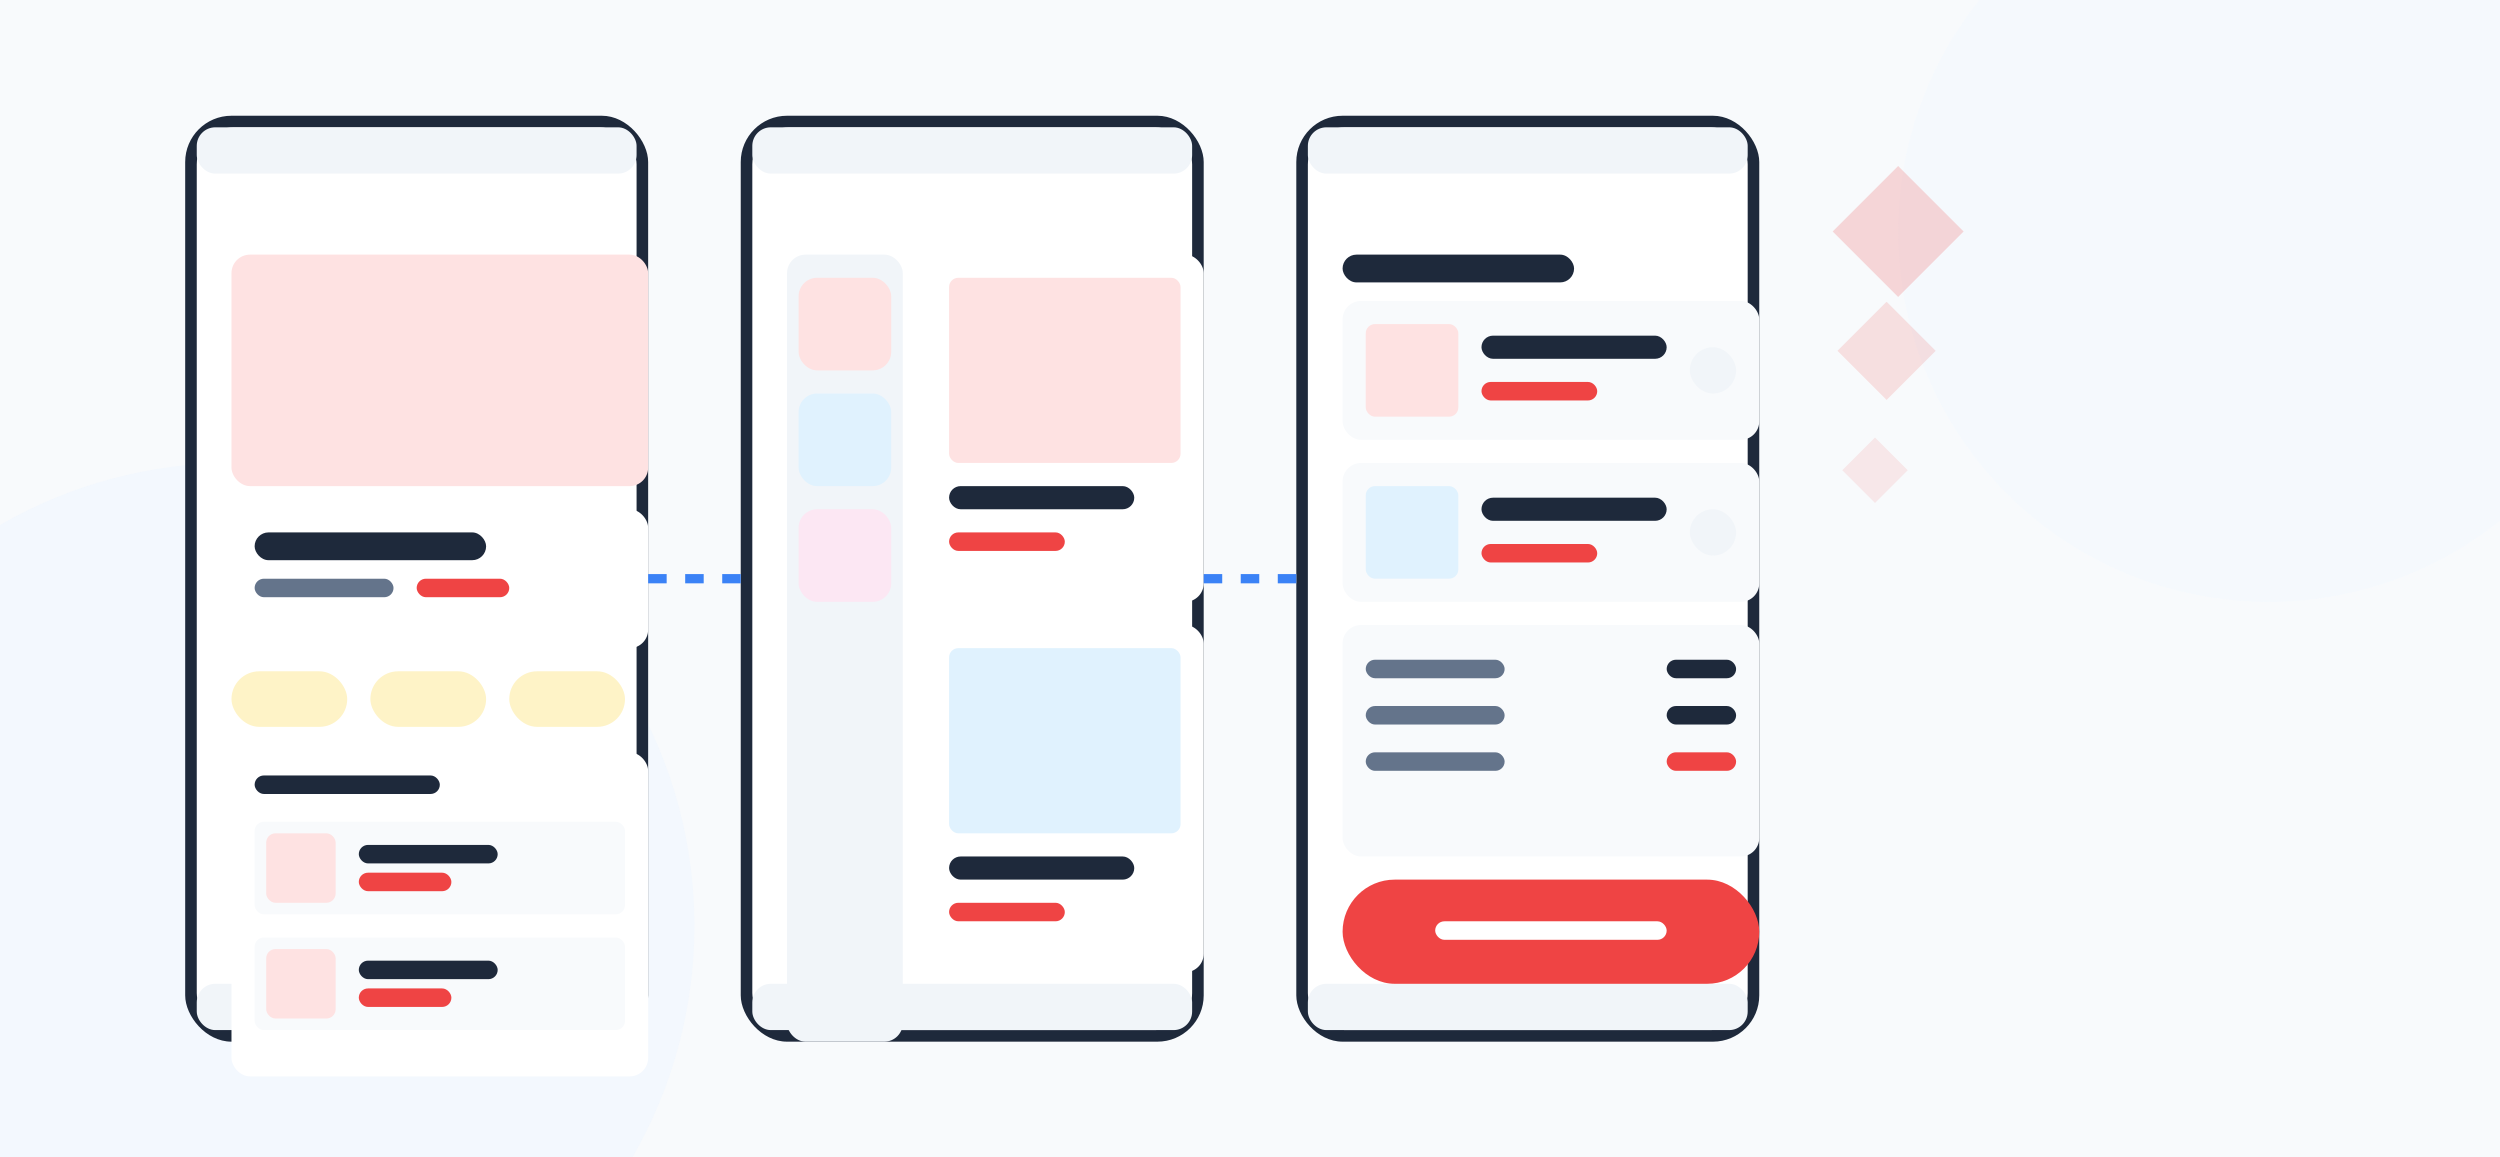 <?xml version="1.0" encoding="UTF-8"?>
<svg width="540" height="250" viewBox="0 0 540 250" fill="none" xmlns="http://www.w3.org/2000/svg">
    <!-- 背景 -->
    <rect width="540" height="250" fill="#F8FAFC"/>
    
    <!-- 装饰圆形 -->
    <circle cx="50" cy="200" r="100" fill="#EFF6FF" opacity="0.5"/>
    <circle cx="490" cy="50" r="80" fill="#F0F9FF" opacity="0.4"/>
    
    <!-- 手机框架1：商家首页 -->
    <g transform="translate(40, 25)">
        <rect width="200" height="400" rx="20" fill="#1E293B" transform="scale(0.5)"/>
        <rect x="5" y="5" width="190" height="390" rx="16" fill="white" transform="scale(0.5)"/>
        <!-- 状态栏 -->
        <rect x="5" y="5" width="190" height="20" rx="8" fill="#F1F5F9" transform="scale(0.5)"/>
        <!-- 底部导航栏 -->
        <rect x="5" y="375" width="190" height="20" rx="8" fill="#F1F5F9" transform="scale(0.5)"/>
    </g>
    
    <!-- 第一个手机界面内容：商家首页 -->
    <g transform="translate(45, 40) scale(0.5)">
        <!-- 商家封面图 -->
        <rect x="10" y="30" width="180" height="100" rx="8" fill="#FEE2E2"/>
        
        <!-- 商家信息 -->
        <rect x="10" y="140" width="180" height="60" rx="8" fill="white" filter="url(#shadow)"/>
        <rect x="20" y="150" width="100" height="12" rx="6" fill="#1E293B"/>
        <rect x="20" y="170" width="60" height="8" rx="4" fill="#64748B"/>
        <rect x="90" y="170" width="40" height="8" rx="4" fill="#EF4444"/>
        
        <!-- 分类标签 -->
        <g transform="translate(10, 210)">
            <rect width="50" height="24" rx="12" fill="#FEF3C7"/>
            <rect x="60" width="50" height="24" rx="12" fill="#FEF3C7"/>
            <rect x="120" width="50" height="24" rx="12" fill="#FEF3C7"/>
        </g>
        
        <!-- 推荐菜品 -->
        <g transform="translate(10, 245)">
            <rect width="180" height="140" rx="8" fill="white" filter="url(#shadow)"/>
            <rect x="10" y="10" width="80" height="8" rx="4" fill="#1E293B"/>
            <!-- 菜品1 -->
            <rect x="10" y="30" width="160" height="40" rx="4" fill="#F8FAFC"/>
            <rect x="15" y="35" width="30" height="30" rx="4" fill="#FEE2E2"/>
            <rect x="55" y="40" width="60" height="8" rx="4" fill="#1E293B"/>
            <rect x="55" y="52" width="40" height="8" rx="4" fill="#EF4444"/>
            <!-- 菜品2 -->
            <rect x="10" y="80" width="160" height="40" rx="4" fill="#F8FAFC"/>
            <rect x="15" y="85" width="30" height="30" rx="4" fill="#FEE2E2"/>
            <rect x="55" y="90" width="60" height="8" rx="4" fill="#1E293B"/>
            <rect x="55" y="102" width="40" height="8" rx="4" fill="#EF4444"/>
        </g>
    </g>
    
    <!-- 手机框架2：点餐页面 -->
    <g transform="translate(160, 25)">
        <rect width="200" height="400" rx="20" fill="#1E293B" transform="scale(0.5)"/>
        <rect x="5" y="5" width="190" height="390" rx="16" fill="white" transform="scale(0.5)"/>
        <!-- 状态栏 -->
        <rect x="5" y="5" width="190" height="20" rx="8" fill="#F1F5F9" transform="scale(0.5)"/>
        <!-- 底部导航栏 -->
        <rect x="5" y="375" width="190" height="20" rx="8" fill="#F1F5F9" transform="scale(0.5)"/>
    </g>
    
    <!-- 第二个手机界面内容：点餐页面 -->
    <g transform="translate(165, 40) scale(0.5)">
        <!-- 分类导航 -->
        <rect x="10" y="30" width="50" height="340" rx="8" fill="#F1F5F9"/>
        <rect x="15" y="40" width="40" height="40" rx="8" fill="#FEE2E2"/>
        <rect x="15" y="90" width="40" height="40" rx="8" fill="#E0F2FE"/>
        <rect x="15" y="140" width="40" height="40" rx="8" fill="#FCE7F3"/>
        
        <!-- 菜品列表 -->
        <g transform="translate(70, 30)">
            <!-- 菜品1 -->
            <rect width="120" height="150" rx="8" fill="white" filter="url(#shadow)"/>
            <rect x="10" y="10" width="100" height="80" rx="4" fill="#FEE2E2"/>
            <rect x="10" y="100" width="80" height="10" rx="5" fill="#1E293B"/>
            <rect x="10" y="120" width="50" height="8" rx="4" fill="#EF4444"/>
            
            <!-- 菜品2 -->
            <g transform="translate(0, 160)">
                <rect width="120" height="150" rx="8" fill="white" filter="url(#shadow)"/>
                <rect x="10" y="10" width="100" height="80" rx="4" fill="#E0F2FE"/>
                <rect x="10" y="100" width="80" height="10" rx="5" fill="#1E293B"/>
                <rect x="10" y="120" width="50" height="8" rx="4" fill="#EF4444"/>
            </g>
        </g>
    </g>
    
    <!-- 手机框架3：订单确认 -->
    <g transform="translate(280, 25)">
        <rect width="200" height="400" rx="20" fill="#1E293B" transform="scale(0.5)"/>
        <rect x="5" y="5" width="190" height="390" rx="16" fill="white" transform="scale(0.5)"/>
        <!-- 状态栏 -->
        <rect x="5" y="5" width="190" height="20" rx="8" fill="#F1F5F9" transform="scale(0.5)"/>
        <!-- 底部导航栏 -->
        <rect x="5" y="375" width="190" height="20" rx="8" fill="#F1F5F9" transform="scale(0.5)"/>
    </g>
    
    <!-- 第三个手机界面内容：订单确认 -->
    <g transform="translate(285, 40) scale(0.5)">
        <!-- 订单标题 -->
        <rect x="10" y="30" width="100" height="12" rx="6" fill="#1E293B"/>
        
        <!-- 已选菜品列表 -->
        <g transform="translate(10, 50)">
            <!-- 菜品1 -->
            <rect width="180" height="60" rx="8" fill="#F8FAFC"/>
            <rect x="10" y="10" width="40" height="40" rx="4" fill="#FEE2E2"/>
            <rect x="60" y="15" width="80" height="10" rx="5" fill="#1E293B"/>
            <rect x="60" y="35" width="50" height="8" rx="4" fill="#EF4444"/>
            <rect x="150" y="20" width="20" height="20" rx="10" fill="#F1F5F9"/>
            
            <!-- 菜品2 -->
            <g transform="translate(0, 70)">
                <rect width="180" height="60" rx="8" fill="#F8FAFC"/>
                <rect x="10" y="10" width="40" height="40" rx="4" fill="#E0F2FE"/>
                <rect x="60" y="15" width="80" height="10" rx="5" fill="#1E293B"/>
                <rect x="60" y="35" width="50" height="8" rx="4" fill="#EF4444"/>
                <rect x="150" y="20" width="20" height="20" rx="10" fill="#F1F5F9"/>
            </g>
        </g>
        
        <!-- 订单信息 -->
        <g transform="translate(10, 190)">
            <rect width="180" height="100" rx="8" fill="#F8FAFC"/>
            <rect x="10" y="15" width="60" height="8" rx="4" fill="#64748B"/>
            <rect x="140" y="15" width="30" height="8" rx="4" fill="#1E293B"/>
            <rect x="10" y="35" width="60" height="8" rx="4" fill="#64748B"/>
            <rect x="140" y="35" width="30" height="8" rx="4" fill="#1E293B"/>
            <rect x="10" y="55" width="60" height="8" rx="4" fill="#64748B"/>
            <rect x="140" y="55" width="30" height="8" rx="4" fill="#EF4444"/>
        </g>
        
        <!-- 提交订单按钮 -->
        <rect x="10" y="300" width="180" height="45" rx="22.5" fill="#EF4444"/>
        <rect x="50" y="318" width="100" height="8" rx="4" fill="white"/>
    </g>
    
    <!-- 连接线 -->
    <g stroke="#3B82F6" stroke-width="2" stroke-dasharray="4 4">
        <path d="M140 125 L160 125"/>
        <path d="M260 125 L280 125"/>
    </g>
    
    <!-- 装饰元素 -->
    <g transform="translate(400, 40)">
        <rect width="20" height="20" transform="rotate(45 10 10)" fill="#EF4444" opacity="0.2"/>
        <rect x="20" y="20" width="15" height="15" transform="rotate(45 7.5 7.5)" fill="#EF4444" opacity="0.15"/>
        <rect x="40" y="40" width="10" height="10" transform="rotate(45 5 5)" fill="#EF4444" opacity="0.1"/>
    </g>
    
    <!-- 阴影滤镜 -->
    <defs>
        <filter id="shadow" x="-4" y="0" width="200" height="100" filterUnits="userSpaceOnUse">
            <feDropShadow dx="0" dy="4" stdDeviation="8" flood-opacity="0.1"/>
        </filter>
    </defs>
</svg> 